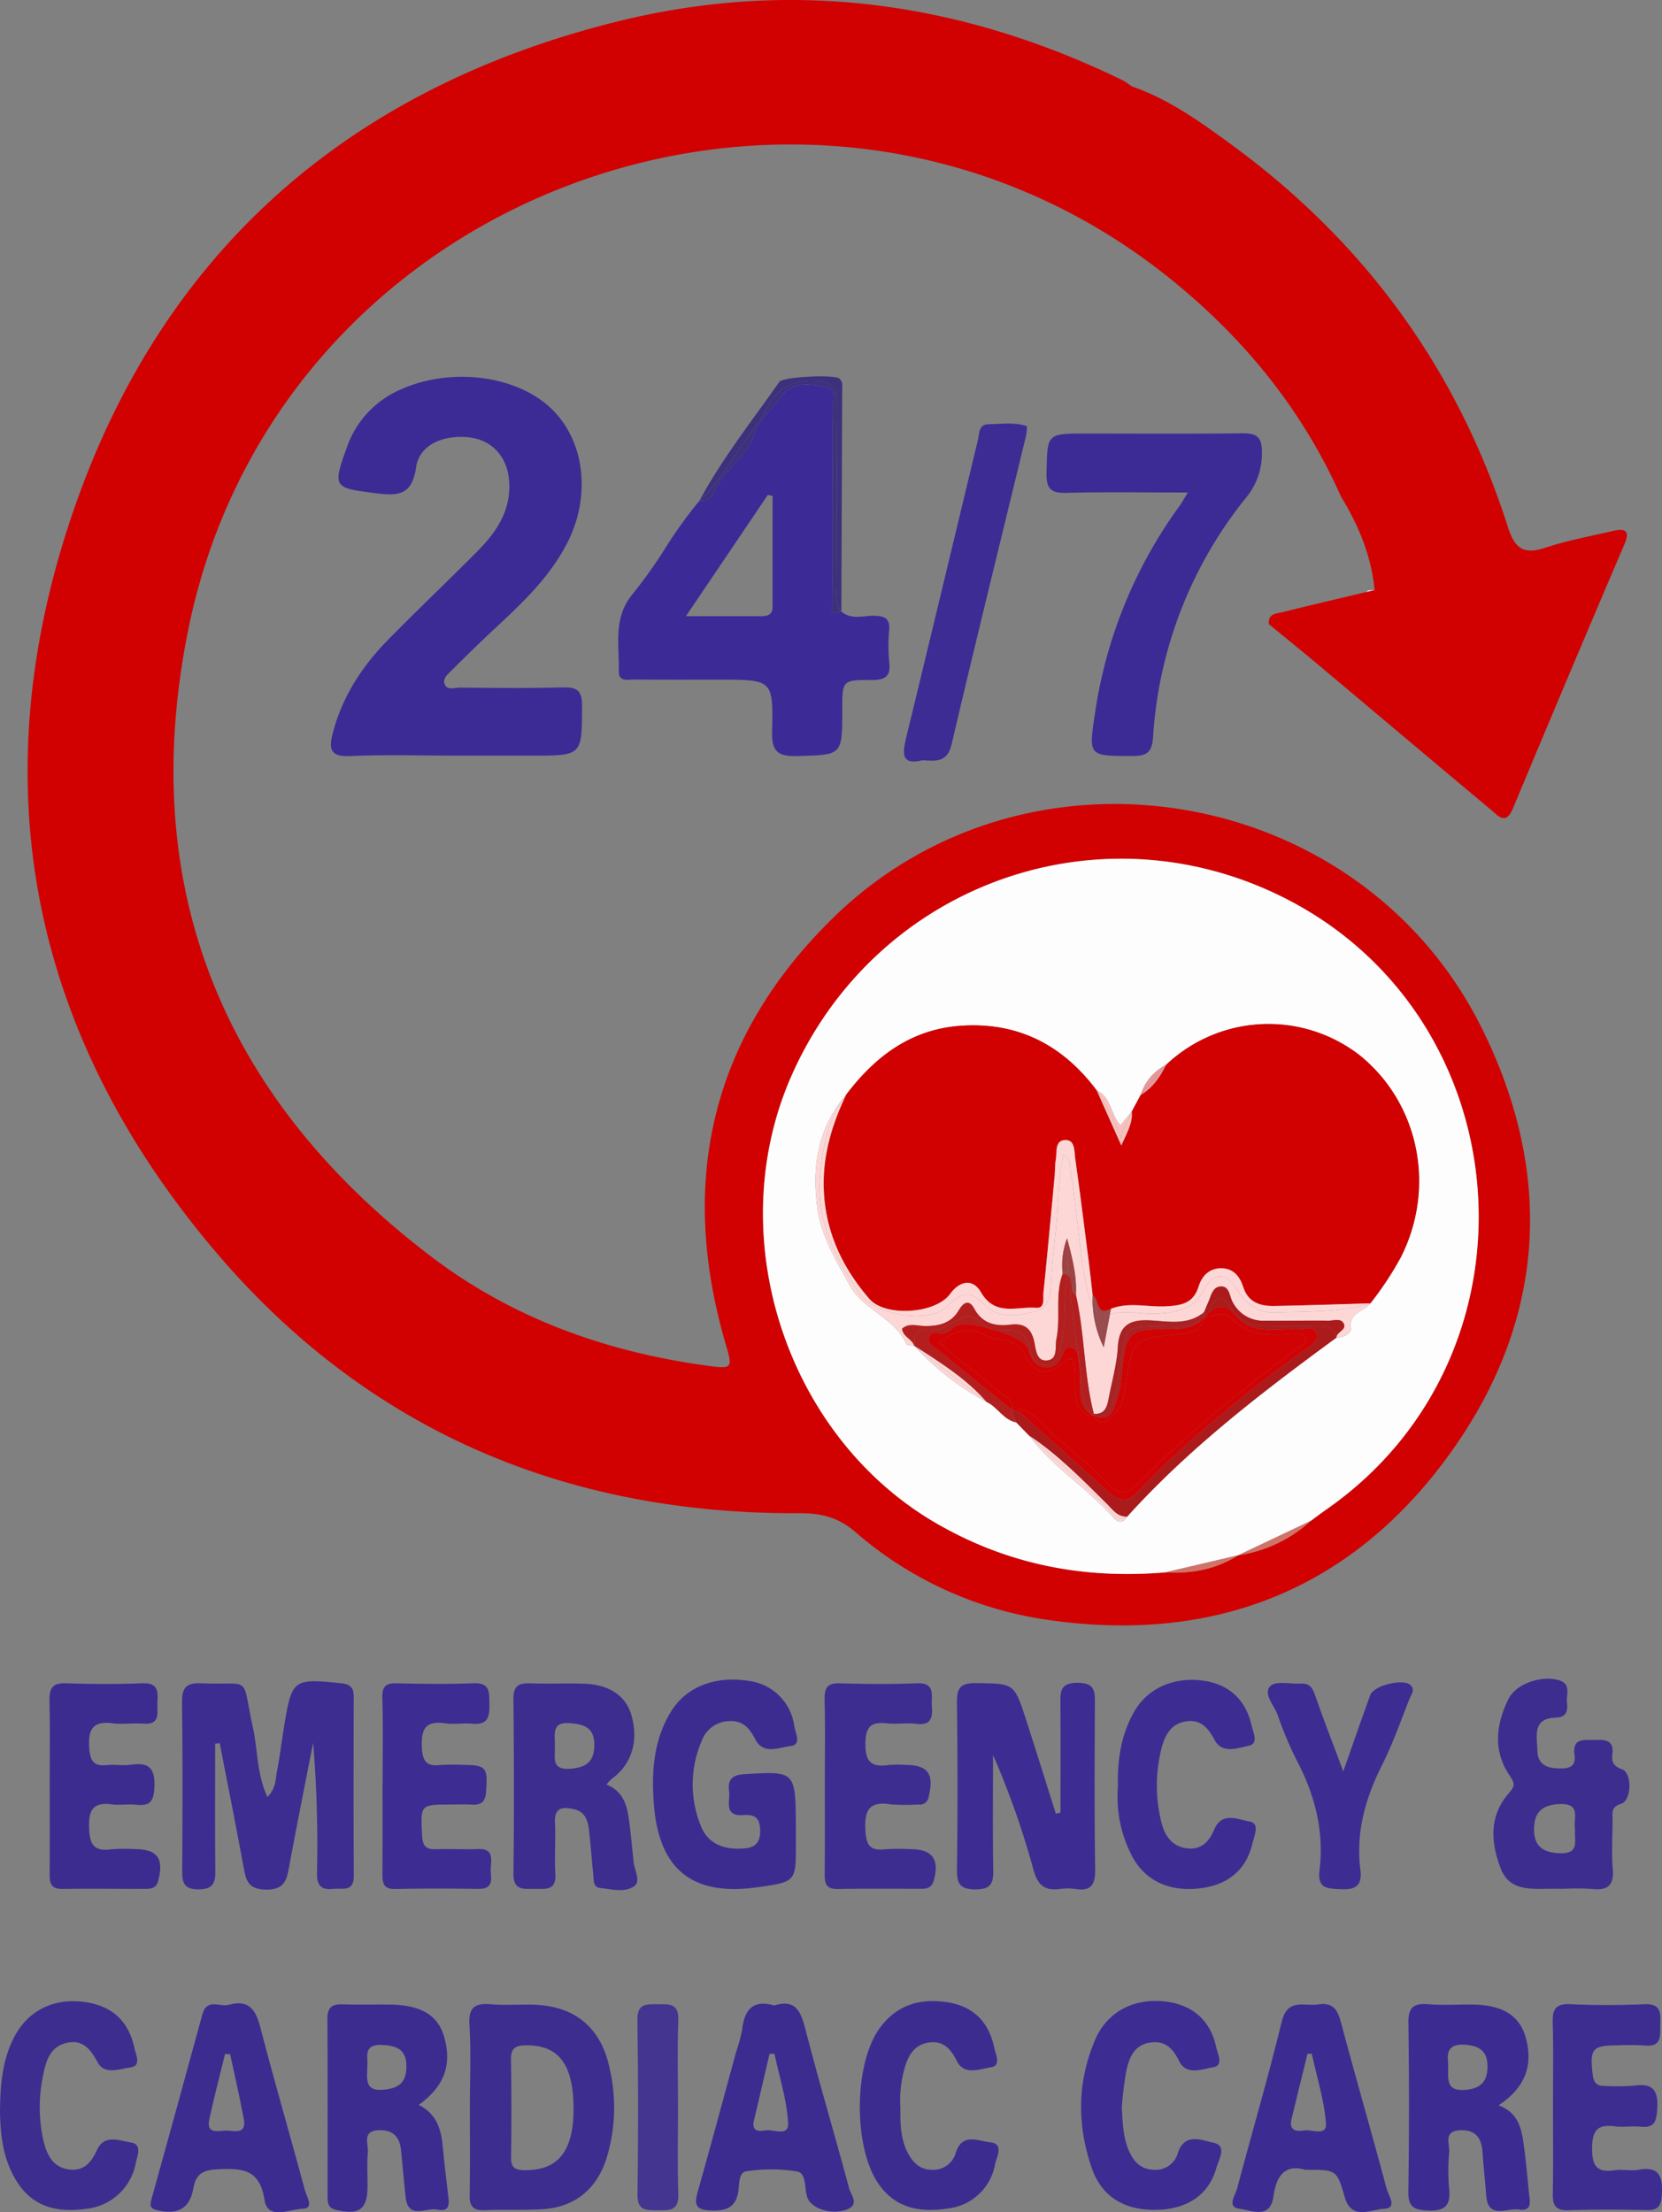 <svg id="Layer_1" data-name="Layer 1" xmlns="http://www.w3.org/2000/svg" viewBox="0 0 389.103 518.028"><rect x="0" y="0" width="389.103" height="518.028" fill="#808080" stroke="none"/><defs><style>.cls-1{fill:#3c2b94;}.cls-2{fill:#3c2a96;}.cls-3{fill:#3c2b95;}.cls-4{fill:#3d2d90;}.cls-5{fill:#3d2c91;}.cls-6{fill:#3d2d8f;}.cls-7{fill:#3d2c90;}.cls-8{fill:#3c2c92;}.cls-9{fill:#3c2c90;}.cls-10{fill:#3c2c91;}.cls-11{fill:#3e2d90;}.cls-12{fill:#3d2d91;}.cls-13{fill:#3c2c93;}.cls-14{fill:#3d2d92;}.cls-15{fill:#d10001;}.cls-16{fill:#443591;}.cls-17{fill:#3d317d;}.cls-18{fill:#fbcfc8;}.cls-19{fill:#fdfdfd;}.cls-20{fill:#d37368;}.cls-21{fill:#fcd7d6;}.cls-22{fill:#ab1b1c;}.cls-23{fill:#b31f1f;}.cls-24{fill:#f7c1be;}.cls-25{fill:#e79799;}.cls-26{fill:#9a4b4d;}.cls-27{fill:#aa2223;}.cls-28{fill:#9f4242;}.cls-29{fill:#d10203;}</style></defs><path class="cls-1" d="M90.81,149.863c-6.015,6.136-10.61,13.155-12.853,21.629-1.053,3.978-.672,5.763,4.138,5.549,8.148-.362,16.324-.1,24.488-.099q8.998,0,17.995,0c11.812,0,11.642,0,11.69-11.695.015-3.736-1.363-4.362-4.644-4.276-7.992.21-15.994.106-23.991.045-1.224-.01-2.988.724-3.554-.851-.487-1.358.895-2.415,1.81-3.327,3.183-3.176,6.394-6.327,9.683-9.392,6.581-6.132,13.125-12.219,17.3-20.45,5.336-10.518,4.186-23.025-3.203-30.715-7.877-8.197-23.422-10.486-35.505-5.229a22.933,22.933,0,0,0-12.97,13.744c-3.391,9.365-3.066,9.447,6.667,10.689,5.539.707,8.592.487,9.582-6.192.781-5.271,6.73-7.699,12.831-6.81,5.027.733,8.419,4.536,8.898,9.887.624,6.971-2.861,12.147-7.434,16.753C104.82,136.093,97.684,142.849,90.81,149.863Z"/><path class="cls-2" d="M208.187,155.049a38.938,38.938,0,0,1-.02-7.48c.22-2.74-1.03-3.33-3.51-3.37-2.57-.03-5.35.99-7.69-.99-3.46,1.37-1.95-1.66-1.96-2.56-.14-8.97-.09-17.94-.09-26.9,0-5.65.17-11.3-.08-16.94-.09-2.17,1.65-5.66-1.89-6.26-3.41-.58-7.37-1.38-10.05,2.33-2.13,2.94-5.26,5.52-6.33,8.79-1.86,5.69-7.43,8.47-9.48,13.82a3.153,3.153,0,0,1-3.33,1.76,102.434,102.434,0,0,0-7.86,10.9,116.915,116.915,0,0,1-7.77,10.94c-4.66,5.57-3.11,11.93-3.25,18.1-.06,2.61,2.25,1.91,3.75,1.93,6.66.07,13.32.04,19.97.04,12.23,0,12.46.01,12.16,12.09-.12,4.65,1.28,5.92,5.84,5.79,10.59-.29,10.59-.06,10.59-10.84-.01-6.85-.01-7,6.78-6.96C207.107,159.269,208.607,158.509,208.187,155.049Zm-27.32-12.85c-.01,1.79-1.27,2.11-2.74,2.1h-17.55c6.87-10.17,13.03-19.29,19.19-28.42.37.09.74.18,1.11.26Q180.877,129.174,180.867,142.199Z"/><path class="cls-3" d="M256.39,166.818c-1.568,10.362-1.667,10.202,8.903,10.209,3.5.002,4.426-1.154,4.667-4.558a99.083,99.083,0,0,1,21.693-55.85,16.183,16.183,0,0,0,3.776-10.813c.023-3.706-1.436-4.382-4.712-4.341-12.155.152-24.312.069-36.469.06-9.233-.007-9.03-.012-9.243,9.215-.089,3.852,1.152,4.777,4.817,4.675,9.104-.253,18.221-.083,28.256-.083-1.003,1.653-1.377,2.38-1.852,3.034A109.19,109.19,0,0,0,256.39,166.818Z"/><path class="cls-4" d="M77.966,442.313c2.15-.238,4.885.852,4.862-3.079-.083-13.989-.046-27.978-.024-41.968.003-2.021-.732-2.865-2.897-3.093-11.202-1.181-11.589-.965-13.358,9.87-.59,3.611-1.028,7.25-1.724,10.84-.349,1.798-.193,3.876-2.231,5.921-2.53-5.57-2.243-11.12-3.389-16.319-2.778-12.595.058-9.811-12.155-10.318-3.632-.151-4.474,1.231-4.433,4.593.159,12.988.111,25.98.044,38.969-.014,2.791.099,4.727,3.868,4.694,3.702-.032,3.91-1.869,3.881-4.709-.1-9.796-.039-19.595-.039-29.392l1.066-.138c1.857,9.581,3.774,19.152,5.538,28.75.569,3.094.892,5.482,5.24,5.549,4.276.067,4.871-2.1,5.46-5.291,1.792-9.713,3.742-19.397,5.631-29.093a289.279,289.279,0,0,1,.907,30.523C74.177,441.455,75.135,442.626,77.966,442.313Z"/><path class="cls-5" d="M256.399,437.56c-.206-12.826-.132-25.657-.068-38.486.015-2.893.123-4.987-4.012-5.018-4.215-.032-4.073,2.182-4.054,5.043.057,8.454.02,16.908.02,25.362q-.55.115-1.1.229c-2.327-7.353-4.619-14.718-6.99-22.057-2.777-8.593-2.809-8.386-11.816-8.502-3.73-.048-4.375,1.374-4.334,4.673q.243,19.491.002,38.986c-.047,3.405.784,4.647,4.39,4.643,3.517-.004,4.149-1.421,4.101-4.477-.143-8.997-.051-17.997-.051-26.997a196.118,196.118,0,0,1,9.47,26.888c1.015,3.71,2.726,4.95,6.266,4.484a12.334,12.334,0,0,1,3.491.005C255.602,442.951,256.457,441.187,256.399,437.56Z"/><path class="cls-6" d="M142.737,484.389c-2.05-9.76-8.26-14.79-18.28-14.97-3.16-.06-6.33.18-9.47-.08-3.72-.32-5.35.62-5.08,4.83.4,6.29.1,12.63.1,18.95-.01,6.99.07,13.98-.05,20.96-.04,2.57.85,3.58,3.47,3.47,4.49-.19,8.99.04,13.47-.22,7.54-.43,12.7-4.58,15.05-11.76A40.616,40.616,0,0,0,142.737,484.389Zm-19.81,23.79c-2.25-.01-3.32-.47-3.28-2.99q.165-11.475-.02-22.95c-.05-2.75,1.2-3.3,3.62-3.3,7.51-.02,10.93,4.38,11.03,14.5C134.377,503.629,130.767,508.219,122.927,508.179Z"/><path class="cls-6" d="M148.367,436.179c-.3-2.64-.53-5.29-.85-7.93-.51-4.15-.8-8.42-5.51-10.37a9.387,9.387,0,0,1,1.16-1.29c4.7-3.38,6.41-8.84,4.66-14.94-1.31-4.58-5.2-7.22-11.21-7.39-4.16-.12-8.33.08-12.48-.08-2.66-.1-3.95.58-3.93,3.57.12,13.65.17,27.31,0,40.96-.06,4.02,2.35,3.61,4.89,3.59,2.48-.02,5.17.59,4.92-3.52-.24-3.98.11-8-.09-11.99-.19-3.69,1.93-3.69,4.47-3.13,2.56.56,3.25,2.65,3.5,4.88.4,3.47.64,6.96,1,10.43.13,1.26-.13,2.96,1.7,3.15,2.62.28,5.59,1.09,7.77-.36C150.137,440.579,148.577,438.089,148.367,436.179Zm-14.99-21.99c-4.6.28-3.25-2.95-3.5-5.26.21-2.45-1.04-5.76,3.46-5.43,3.21.23,5.81.92,5.81,5.04C139.157,412.579,137.147,413.949,133.377,414.189Z"/><path class="cls-7" d="M170.793,403.015c3.124-.114,4.667,1.611,6.012,4.251,1.907,3.741,5.638,1.906,8.354,1.578,2.572-.31,1.043-3.085.795-4.625a12.265,12.265,0,0,0-10.45-10.582c-7.943-1.322-14.786,1.291-18.375,7.098-4.138,6.694-4.63,14.118-4.056,21.679,1.167,15.378,9.02,21.665,24.216,19.524,9.052-1.275,9.052-1.275,9.041-10.242q-.002-1.996,0-3.991c-.089-13.063-.083-12.963-12.127-12.25-2.949.175-3.844,1.4-3.515,4.007.293,2.324-1.316,5.881,3.328,5.566,2.62-.178,3.886.536,3.948,3.55.064,3.151-1.376,4.134-4.074,4.29-4.356.251-8.135-1.026-9.801-5.283a25.653,25.653,0,0,1,.191-19.915A7.035,7.035,0,0,1,170.793,403.015Z"/><path class="cls-8" d="M357.947,513.399c-.39-3.98-.74-7.96-1.32-11.9-.51-3.54-1.48-6.91-5.78-8.5,6.22-4.14,8.16-9.33,6.36-15.85-1.43-5.17-5.41-7.67-12.45-7.75-3.5-.04-7.01.2-10.48-.08-3.47-.27-4.6.88-4.55,4.43q.285,19.71-.01,39.44c-.06,3.65,1.32,4.31,4.63,4.45,4.07.16,5.31-1.3,4.92-5.15a46.195,46.195,0,0,1,.01-8.48c.16-1.95-1.46-5.03,2.61-5.17,3.69-.14,4.98,1.91,5.2,5.21.22,3.32.61,6.62.84,9.94.41,5.85,4.88,2.98,7.62,3.41C358.877,517.929,358.137,515.299,357.947,513.399Zm-15.08-24.01c-4.75.29-3.67-2.99-3.86-6.59-.19-1.91-.1-4.3,3.99-3.99,3.37.25,5.24,1.49,5.25,5.05C348.257,487.499,346.547,489.159,342.867,489.389Z"/><path class="cls-9" d="M104.877,513.639c-.43-3.63-.89-7.26-1.21-10.9-.37-4.14-1.47-7.82-5.64-9.84,6.06-4.36,7.88-9.5,5.9-16.14-1.48-4.94-5.47-7.28-12.7-7.36-3.66-.05-7.33.09-10.98-.05-2.49-.09-3.61.66-3.59,3.36.09,13.8.03,27.61.04,41.41,0,1.49-.09,2.89,2.01,3.38,5.39,1.25,7.33-.12,7.34-5.54.01-2.66-.17-5.34.07-7.98.18-1.95-1.49-5.01,2.6-5.16,3.36-.12,4.86,1.62,5.18,4.71.37,3.64.67,7.29,1.06,10.92.6,5.44,4.82,2.41,7.38,2.96C105.597,518.109,105.117,515.659,104.877,513.639Zm-15.2-24.29c-4.39.36-3.74-2.5-3.67-5.71.17-1.8-1.1-5.01,3.45-4.79,3.44.17,5.7,1.04,5.69,5.08C95.137,487.759,93.237,489.059,89.677,489.349Z"/><path class="cls-6" d="M379.767,414.319c-2.14-.77-2.48-1.79-2.27-3.6.38-3.27-1.71-3.37-4.09-3.29-2.45.08-5.34-.6-4.79,3.52.32,2.42-.85,3.17-3.17,3.16-3.02-.01-5.43-.66-5.52-4.18-.09-3.33-1.24-7.54,4.27-7.72,2.8-.08,2.83-1.82,2.65-3.71-.17-1.79,1.02-4.14-1.82-5.03-3.96-1.24-10.04.7-11.87,4.39-2.95,5.94-3.64,12.21.31,17.97,1.4,2.03,1.07,2.57-.38,4.27-4.5,5.25-4.05,11.37-1.76,17.38,1.95,5.11,6.56,4.88,10.95,4.81,1.33-.02,2.66,0,3.99,0a58.323,58.323,0,0,1,6.48.04c3.67.41,5.15-.85,4.83-4.69-.31-3.8-.07-7.64-.05-11.47,0-1.57-.47-3.01,1.99-3.77C381.987,421.639,382.177,415.189,379.767,414.319Zm-14.45,19.65c-4.02-.11-6.25-1.59-6.17-5.82.08-3.84,1.96-5.49,5.86-5.69,5.43-.29,3.19,3.64,3.75,5.96C368.487,430.889,369.937,434.099,365.317,433.969Z"/><path class="cls-10" d="M324.647,512.569c-3.46-13.02-7.24-25.96-10.7-38.99-.8-3.03-1.92-4.73-5.3-4.21-3.25.51-7.2-1.61-8.57,4.03-3.18,13.09-6.99,26.03-10.45,39.06-.43,1.61-2.5,4.38.57,4.76,2.64.32,7.2,2.62,7.94-2.89.67-5.03,2.86-7.62,7.42-6.24,7.36-.01,7.42-.03,9.25,6.36,1.6,5.63,6.16,2.9,9.16,2.79C327.317,517.119,325.047,514.039,324.647,512.569Zm-19.41-13.69c-1.77.33-3.51-.04-2.88-2.61,1.23-5.11,2.5-10.22,3.75-15.33.33-.01.66-.03.99-.04,1.18,5.42,2.91,10.8,3.33,16.28C310.677,500.399,307.067,498.529,305.237,498.879Z"/><path class="cls-9" d="M198.797,512.439c-3.36-12.51-7.05-24.92-10.29-37.46-1.07-4.13-2.37-6.91-7.26-5.36-5-1.47-6.96,1.04-7.5,5.62a37.174,37.174,0,0,1-1.42,5.28c-2.97,10.89-5.88,21.8-8.97,32.66-.9,3.19-.43,4.35,3.25,4.45,3.89.11,5.84-1.01,6.31-4.95.17-1.52.08-4.04,1.85-4.24a38.335,38.335,0,0,1,11.86.05c2.27.45,1.64,3.97,2.38,6.08.91,2.58,5.59,4.18,9.21,2.83C201.337,516.229,199.217,513.979,198.797,512.439Zm-19.73-13.57c-1.46.3-3.15.15-2.57-2.27,1.25-5.21,2.44-10.43,3.66-15.64.38-.02.77-.04,1.15-.06,1.14,5.39,2.87,10.74,3.21,16.18C184.727,500.499,180.987,498.489,179.067,498.869Z"/><path class="cls-9" d="M71.387,512.909c-3.4-12.69-7.1-25.3-10.4-38.02-1.08-4.15-2.57-6.81-7.52-5.41-1.98.52-5.04-1.62-6.08,2.18q-5.91,21.66-11.91,43.28c-.31,1.14-.61,2.13,1.19,2.58,4.71,1.21,7.74-.2,8.58-5,.67-3.81,2.57-4.42,6.06-4.57,5.62-.24,9.53.1,10.63,7.23.74,4.79,5.95,2.11,8.94,2.03C73.647,517.129,71.757,514.299,71.387,512.909Zm-18.55-14c-1.73.06-4.6.93-3.84-2.62,1.11-5.14,2.45-10.22,3.69-15.33.4.03.8.06,1.2.08,1.07,5.03,2.23,10.04,3.18,15.1C57.807,500.079,54.667,498.859,52.837,498.909Z"/><path class="cls-11" d="M196.087,442.344c6.488-.127,12.98-.049,19.47-.051,1.397-.001,2.525-.177,3.023-1.875,1.459-4.981-.269-7.408-5.46-7.419a51.626,51.626,0,0,0-5.986.039c-3.528.407-4.342-1.05-4.528-4.463-.254-4.672.881-6.858,5.923-6.056a45.261,45.261,0,0,0,6.481.036,2.095,2.095,0,0,0,2.419-1.866c1.298-5.326-.151-7.373-5.458-7.404a26.493,26.493,0,0,0-3.99.02c-4.079.603-5.45-.868-5.373-5.126.07-3.861,1.329-5.02,4.942-4.637,2.304.245,4.684-.173,6.978.118,3.516.447,3.831-1.518,3.636-4.152-.183-2.469.966-5.545-3.6-5.347-5.98.259-11.983.188-17.968.007-2.988-.09-3.602,1.175-3.539,3.858.156,6.653.051,13.312.048,19.968-.003,6.823.035,13.646-.025,20.468C193.059,440.64,193.078,442.403,196.087,442.344Z"/><path class="cls-12" d="M383.567,508.087c-1.775.319-3.686-.162-5.479.103-4.106.606-5.365-.845-5.347-5.082.018-4.18,1.187-5.749,5.34-5.193,1.963.263,4.008-.127,5.983.086,3.206.346,3.721-1.149,3.914-4.033.285-4.259-.784-6.261-5.409-5.577a52.583,52.583,0,0,1-6.983.058c-1.879.022-2.505-.897-2.716-2.728-.684-5.943-.086-6.748,5.694-6.776a63.238,63.238,0,0,1,6.489.041c4.025.398,3.614-2.271,3.644-4.823.031-2.592.349-5.007-3.632-4.839-5.817.245-11.66.258-17.475-.011-3.529-.163-4.156,1.347-4.069,4.418.183,6.488.056,12.984.058,19.477.002,6.826.086,13.653-.039,20.477-.049,2.65.574,3.964,3.578,3.873,6.154-.188,12.32-.152,18.477-.027,2.659.054,3.31-1.048,3.462-3.549C389.31,509.846,388.637,507.177,383.567,508.087Z"/><path class="cls-13" d="M231.466,99.338c-2.393.021-2.146,2.145-2.513,3.666-5.605,23.263-11.161,46.537-16.813,69.788-.895,3.683-1.147,6.466,3.847,5.233,3.218.2,5.807.513,6.81-3.779,5.594-23.951,11.517-47.825,17.303-71.731.222-.919.457-2.661.245-2.733C237.459,98.796,234.439,99.313,231.466,99.338Z"/><path class="cls-9" d="M37.042,440.391c1.369-5.192-.186-7.382-5.476-7.391a38.701,38.701,0,0,0-5.492.04c-4.379.625-5.136-1.427-5.223-5.378-.095-4.318,1.409-5.648,5.438-5.131,1.803.232,3.677-.112,5.49.082,3.091.331,4.198-.541,4.365-3.989.218-4.487-1.175-6.026-5.524-5.382-1.793.266-3.677-.12-5.488.079-3.354.369-4.068-1.093-4.256-4.274-.263-4.456,1.176-6.093,5.599-5.509,2.292.303,4.672-.113,6.988.081,4.237.353,3.271-2.622,3.391-4.973.126-2.479.222-4.62-3.441-4.481-5.989.227-11.999.207-17.99-.005-3.261-.116-3.897,1.336-3.836,4.183.143,6.662.045,13.328.05,19.993s.018,13.329-.005,19.994c-.007,2.092-.119,4.038,2.946,3.994,6.496-.093,12.995-.015,19.493-.01C35.467,442.312,36.581,442.138,37.042,440.391Z"/><path class="cls-5" d="M111.989,432.984c-3.32.123-6.651-.078-9.971.041-2.373.085-3.087-.854-3.202-3.205-.353-7.246-.462-7.241,6.571-7.254,1.662-.003,3.329-.083,4.985.017,2.225.134,3.256-.596,3.432-3.038.411-5.721.05-6.259-5.701-6.275a42.096,42.096,0,0,0-4.983.042c-3.238.378-4.218-.856-4.36-4.148-.181-4.218.795-6.304,5.426-5.631,2.116.308,4.33-.109,6.471.095,3.712.353,3.984-1.838,3.918-4.651-.061-2.607.222-4.98-3.713-4.82-5.974.243-11.967.157-17.948.012-2.586-.062-3.474.731-3.398,3.414.189,6.643.062,13.295.062,19.944h-.024c0,6.981.029,13.962-.018,20.942-.014,2.151-.037,3.938,3.002,3.872,6.479-.141,12.965-.118,19.446-.028,4.019.056,2.782-2.865,2.913-4.928C115.033,435.288,115.522,432.853,111.989,432.984Z"/><path class="cls-6" d="M30.715,501.717c-2.572-.42-6.279-2.043-7.952,1.649-1.408,3.108-3.22,5.14-6.726,4.63-3.684-.536-5.07-3.43-5.848-6.655a35.688,35.688,0,0,1-.099-15.346c.649-3.334,1.599-6.696,5.454-7.606,3.732-.882,5.581,1.308,7.277,4.481,1.656,3.097,5.186,1.582,7.707,1.251,2.645-.347,1.288-2.903.959-4.468-1.366-6.491-5.384-10.071-11.943-10.885-7.28-.904-13.257,2.213-16.433,8.66C.624,482.476.055,487.919,0,494.392c.094,5.262.592,11.376,4.143,16.762,4.078,6.186,10.16,6.991,16.759,5.974A13.14,13.14,0,0,0,31.729,506.77C32.028,505.068,33.476,502.168,30.715,501.717Z"/><path class="cls-14" d="M265.224,434.995c3.158,5.651,8.979,8.165,16.229,7.118,6.314-.911,10.402-4.466,11.781-10.527.399-1.753,1.834-4.654-.745-5.071-2.612-.422-6.43-2.379-8.216,1.881-1.217,2.903-3.087,4.842-6.412,4.414-3.401-.438-5.134-2.857-5.919-5.953a35.252,35.252,0,0,1-.052-17.289c.728-2.951,2.067-5.784,5.521-6.433,3.509-.659,5.332,1.251,6.928,4.282,1.787,3.394,5.455,1.897,8.042,1.371,2.342-.476,1.011-3.112.637-4.745-1.392-6.077-5.297-9.635-11.238-10.477-6.908-.98-13.072,1.697-16.245,7.243-3.062,5.351-3.97,11.23-3.812,17.601A29.904,29.904,0,0,0,265.224,434.995Z"/><path class="cls-7" d="M231.793,501.653c-2.594-.265-6.486-2.303-8.002,2.348a5.469,5.469,0,0,1-5.606,4.094c-2.888-.003-4.558-1.809-5.737-4.136-1.631-3.22-1.701-6.732-1.643-10.452a26.89,26.89,0,0,1,.848-8.705c.799-3.174,2.234-6.098,5.986-6.532,3.269-.379,4.936,1.484,6.385,4.378,1.718,3.433,5.427,1.817,8.011,1.428,2.451-.369,1.028-3.111.706-4.662-1.195-5.768-4.716-9.503-10.615-10.502-6.546-1.109-12.216.466-16.269,6.146-5.99,8.395-6.096,27.75-.202,36.295,4.066,5.894,9.945,6.785,16.389,5.78a12.611,12.611,0,0,0,10.897-10.225C233.256,505.145,235.219,502.004,231.793,501.653Z"/><path class="cls-5" d="M284.089,501.762c-2.593-.528-6.724-2.547-8.338,2.425a5.395,5.395,0,0,1-5.744,3.893c-2.853-.105-4.519-1.809-5.624-4.239-1.486-3.267-1.539-6.748-1.75-10.269a81.264,81.264,0,0,1,1.091-8.872c.673-2.936,1.865-5.819,5.455-6.383,3.516-.553,5.355,1.215,6.883,4.318,1.724,3.5,5.397,1.829,7.97,1.438,2.498-.38,1.046-3.071.719-4.625-1.341-6.368-5.579-10.039-12.054-10.77-7.182-.81-13.438,2.349-16.274,8.911-4.266,9.874-4.289,20.114-.79,30.165,2.414,6.933,8.057,10.032,15.742,9.686,6.888-.31,11.679-3.64,13.411-9.844C285.315,505.705,287.4,502.437,284.089,501.762Z"/><path class="cls-15" d="M300.278,143.339c-1.452.362-3.513.351-3.186,2.842,3.85,3.16,7.729,6.285,11.544,9.487,13.489,11.322,26.937,22.694,40.457,33.98,1.606,1.34,3.408,3.742,5.109-.34q12.952-31.073,26.175-62.034c1.312-3.09-.055-3.575-2.636-2.972-5.34,1.249-10.772,2.24-15.961,3.958-5.104,1.69-7.154.18-8.769-4.883-11.797-36.987-33.628-66.862-64.969-89.704-7.205-5.252-14.514-10.515-23.113-13.461l0,0a16.359,16.359,0,0,0-2.007-1.368C225.023.363,185.339-5.134,144.386,5.074,81.234,20.815,37.374,59.336,16.632,121.248-4.586,184.58,7.66,242.92,50.826,293.526c35.374,41.47,81.71,61.087,136.272,60.82,5.029-.025,9.06.876,13.1,4.344a87.357,87.357,0,0,0,44.31,20.508c38.57,5.838,70.875-6.237,94.043-37.578,23.15-31.317,25.742-65.839,8.363-100.861-28.334-57.099-106.085-70.461-151.741-25.949-28.732,28.012-36.53,62.004-25.131,100.417,1.46,4.921,1.249,5.319-3.518,4.698-23.892-3.111-46.194-10.979-65.358-25.513C52.331,257.375,31.946,208.065,43.998,147.815,64.915,43.251,191.639-1.519,274.408,65.616c17.047,13.827,30.561,30.473,39.529,50.637v0c4.13,6.766,7.135,13.936,7.877,21.919q-.958.228-1.917.455C313.353,140.181,306.804,141.715,300.278,143.339ZM185.443,251.596c19.524-43.75,70.106-62.675,113.174-42.344,57.744,27.26,64.364,107.653,11.88,144.234-1.227.855-2.416,1.766-3.623,2.652l-.001,0,0,0a32.053,32.053,0,0,1-17,8.063c-5.221,3.314-10.975,4.35-17.056,3.995-18.908,1.598-36.626-1.75-53.305-11.315C184.077,336.559,168.606,289.324,185.443,251.596Z"/><path class="cls-14" d="M330.008,397.752c.375-.953,1.389-2.071.206-3.168-1.725-1.6-8.596.081-9.422,2.358-1.975,5.447-3.867,10.924-6.307,17.848-2.476-6.627-4.52-11.864-6.37-17.17-.643-1.845-1.13-3.518-3.535-3.386-2.472.135-5.923-.693-7.181.607-1.732,1.792.887,4.468,1.708,6.714a86.056,86.056,0,0,0,4.428,10.556c4.283,8.151,6.518,16.686,5.384,25.892-.538,4.366,1.999,4.246,5.109,4.388,3.5.159,4.904-1.02,4.464-4.521-1.095-8.719,1.13-16.707,5.033-24.472C326.056,408.367,327.94,403.007,330.008,397.752Z"/><path class="cls-16" d="M158.733,493.415c-.005-6.811-.184-13.629.064-20.431.144-3.968-2.217-3.649-4.811-3.657-2.621-.008-4.82-.246-4.761,3.696q.308,20.429.022,40.866c-.051,3.923,2.16,3.655,4.789,3.68,2.689.025,4.902.156,4.768-3.721C158.569,507.044,158.738,500.227,158.733,493.415Z"/><path class="cls-17" d="M173.473,104.683c2.233-3.253,4.717-6.406,6.646-9.874,2.374-4.269,5.776-5.83,10.679-5.609,3.937.177,5.207,1.576,5.172,5.39-.13,14.317-.085,28.636-.016,42.953.009,1.903-.731,4.034,1.017,5.662q.105-25.929.199-51.858c.003-.953.245-2.006-.711-2.738-1.208-.925-13.128-.433-14.011.827-6.413,9.148-13.386,17.923-18.695,27.813h0C167.733,113.642,170.498,109.014,173.473,104.683Z"/><path class="cls-17" d="M167.083,115.489c2.052-5.354,7.625-8.135,9.487-13.819,1.071-3.271,4.199-5.851,6.327-8.797,2.678-3.709,6.642-2.907,10.048-2.326,3.541.604,1.799,4.092,1.895,6.264.251,5.635.082,11.288.082,16.934,0,8.967-.052,17.935.084,26.9.014.907-1.502,3.935,1.965,2.559-1.748-1.627-1.008-3.758-1.017-5.662-.069-14.318-.114-28.637.016-42.953.035-3.814-1.235-5.213-5.172-5.39-4.903-.221-8.305,1.341-10.679,5.609-1.929,3.468-4.412,6.621-6.646,9.874-2.975,4.332-5.74,8.959-9.72,12.566A3.145,3.145,0,0,0,167.083,115.489Z"/><path class="cls-18" d="M319.897,138.627q.959-.228,1.917-.455-.78.003-1.552.047A3.496,3.496,0,0,1,319.897,138.627Z"/><path class="cls-19" d="M219.514,356.88c16.679,9.565,34.397,12.913,53.305,11.315l17.045-3.994,17.01-8.064.001,0c1.207-.885,2.395-1.796,3.623-2.652,52.484-36.581,45.864-116.974-11.88-144.234-43.068-20.331-93.65-1.406-113.174,42.344C168.606,289.324,184.077,336.559,219.514,356.88Zm-20.601-55.894c-3.202-5.817-6.703-11.551-7.583-18.224-1.269-9.619.13-18.73,6.764-26.41,6.908-9.133,15.457-15.523,27.357-16.189,13.24-.74,23.496,4.737,31.32,15.194l0,0,0,0c3.413,1.602,3.214,5.63,5.563,8.144.863-1.054,1.745-2.13,2.626-3.206q1.042-1.941,2.083-3.882l0,0a11.86,11.86,0,0,1,5.96-7.062,34.814,34.814,0,0,1,45.316-2.248c13.912,11.231,17.921,30.957,9.633,47.303A75.414,75.414,0,0,1,320.821,305.2h0c-1.398,1.968-5.069,1.993-4.524,5.799.152,1.061-1.703,2.338-3.438,2.245-17.389,12.737-34.473,25.829-48.994,41.918h0c-.942,1.765-2.319,1.26-3.206.237-6.038-6.965-14.179-11.763-19.718-19.227q-1.513-1.553-3.026-3.106c-3.024-.592-4.365-3.632-6.988-4.806l0,0a62.88,62.88,0,0,1-16.899-13.14c-.637-.113-1.689-.043-1.834-.372C209.456,308.52,202.113,306.801,198.913,300.987Z"/><polygon class="cls-19" points="214.039 315.121 214.038 315.12 214.039 315.121 214.039 315.121"/><path class="cls-19" d="M255.811,331.354l.025-.024c-.015-.004-.028-.005-.043-.01l-.011-.014-.021.015C255.779,331.331,255.792,331.343,255.811,331.354Z"/><path class="cls-20" d="M289.878,364.198l.001,0,0,0h0l-.004.002a32.053,32.053,0,0,0,17-8.063l0,0a83.806,83.806,0,0,1-17.007,8.063Z"/><polygon class="cls-20" points="289.879 364.198 289.878 364.198 289.878 364.198 289.879 364.198"/><path class="cls-20" d="M289.867,364.2a83.806,83.806,0,0,0,17.007-8.063l-17.01,8.064Z"/><path class="cls-20" d="M272.819,368.195c6.08.355,11.835-.681,17.056-3.995l-.006.001A77.085,77.085,0,0,1,272.819,368.195Z"/><path class="cls-20" d="M289.86,364.203l.004-.002-17.045,3.994a77.085,77.085,0,0,0,17.049-3.994Z"/><polygon class="cls-20" points="289.878 364.198 289.867 364.201 289.859 364.203 289.878 364.198"/><polygon class="cls-20" points="289.878 364.198 289.868 364.202 289.874 364.2 289.879 364.198 289.878 364.198"/><polygon class="cls-20" points="289.868 364.202 289.878 364.198 289.878 364.198 289.859 364.203 289.868 364.202"/><polygon class="cls-20" points="289.867 364.201 289.864 364.201 289.859 364.203 289.867 364.201"/><path class="cls-15" d="M192.902,279.389c.56,9.574,4.505,17.65,10.604,24.734,3.746,4.351,15.534,3.51,18.904-1.096,2.305-3.151,5.347-3.699,7.259-.414,3.331,5.726,8.457,3.267,12.91,3.628,2.163.175,1.571-2.195,1.706-3.505.935-9.095,1.765-18.201,2.616-27.304.124-1.325.073-2.673.291-3.979.284-1.701-.271-4.342,2.095-4.482,2.457-.145,2.188,2.559,2.423,4.204,1.149,8.062,2.145,16.146,3.177,24.224.337,2.636.619,5.28.926,7.92l0,0v-.001c1.577.846.676,5.052,4.277,3.155,4.2-1.658,8.546-.351,12.818-.574,3.525-.185,6.473-.594,7.72-4.659.752-2.454,2.518-4.351,5.491-4.247,2.77.098,4.183,2.04,4.908,4.303,1.207,3.765,4.054,4.581,7.39,4.52,7.47-.136,14.938-.403,22.406-.616a75.414,75.414,0,0,0,7.131-10.793c8.288-16.346,4.279-36.072-9.633-47.303a34.814,34.814,0,0,0-45.316,2.248c-1.414,2.837-3.143,5.409-5.96,7.062l0,0,0,0q-1.041,1.941-2.083,3.882c.265,2.614-1.03,4.746-2.442,7.933-2.123-4.755-3.935-8.813-5.747-12.871l0,0c-7.824-10.457-18.081-15.935-31.32-15.194-11.9.665-20.449,7.056-27.357,16.189C194.615,263.637,192.421,271.163,192.902,279.389Z"/><path class="cls-21" d="M212.194,314.747c.145.329,1.197.259,1.834.372l-.003-.003.013.004,0,0c-.516-1.605-2.63-2.061-2.852-3.981,1.571-1.404,3.521-.669,5.194-.638,3.41.062,6.264-.604,8.107-3.709,1.08-1.82,2.372-2.614,3.616-.322,1.912,3.522,5.017,4.142,8.49,3.716,3.254-.399,4.878.915,5.548,4.041.391,1.825.507,4.653,3.075,4.33,2.521-.317,1.74-3.197,2.114-5.019,1.033-5.026-.384-10.297,1.456-15.257l.001,0-.001,0a17.949,17.949,0,0,1,1.029-8.3c1.171,4.347,2.308,8.683,2.081,13.265,2.087,9.177,1.843,18.705,4.196,27.841,2.797.149,3.141-1.942,3.526-3.926.758-3.908,1.86-7.803,2.091-11.745.31-5.298,2.942-6.47,7.738-6.211,4.132.223,8.589,1.162,12.312-1.829.044-.068.089-.103.136-.103.318-.76.619-1.528.956-2.28.661-1.476.979-3.561,2.817-3.736,2.155-.206,2.149,2.178,2.853,3.528a8.04,8.04,0,0,0,7.664,4.486c4.95.046,9.901-.065,14.85-.009,1.23.014,2.934-.706,3.586.76.637,1.431-1.696,1.827-1.763,3.222,1.735.093,3.59-1.184,3.438-2.245-.545-3.806,3.126-3.831,4.524-5.799h0l0,0c-7.239,2.188-14.748,1.847-22.157,2.146-4.033.163-7.078-2.013-9.303-5.67-2.238-3.677-5.378-3.727-7.254.001-2.454,4.877-6.541,5.657-11.162,5.95-3.479.221-6.957-.912-10.435.018-.236.072-.459.128-.674.172q-.718,3.839-1.437,7.678a25.836,25.836,0,0,1-2.573-9.68,21.911,21.911,0,0,1-.967-2.608c-2.352-9.381-2.483-19.09-4.18-28.569-.244-1.365.211-3.019-1.648-4.292-1.115,4.528-1.219,8.987-1.496,13.317-.329,5.142-1.052,10.241-1.352,15.383-.178,3.05.034,6.928-3.705,7.992-3.963,1.129-8.576,1.851-11.831-1.417-3.435-3.449-5.46-3.19-8.834.26-4.159,4.253-17.117,2.17-20.687-3.137-5.411-8.046-9.943-16.569-9.18-26.778.523-6.997,1.85-13.781,6.147-19.614-6.634,7.68-8.034,16.791-6.764,26.41.88,6.673,4.381,12.406,7.583,18.224C202.113,306.801,209.456,308.52,212.194,314.747Z"/><path class="cls-21" d="M255.836,331.33l.257-.241c-.104.072-.207.145-.311.218l.011.014C255.808,331.324,255.821,331.326,255.836,331.33Z"/><path class="cls-21" d="M201.127,302.745c3.57,5.307,16.528,7.39,20.687,3.137,3.374-3.45,5.398-3.709,8.834-.26,3.255,3.268,7.868,2.546,11.831,1.417,3.739-1.065,3.527-4.943,3.705-7.992.3-5.142,1.023-10.24,1.352-15.383.277-4.33.381-8.789,1.496-13.317,1.859,1.273,1.404,2.926,1.648,4.292,1.697,9.479,1.829,19.188,4.18,28.569a21.911,21.911,0,0,0,.967,2.608,22.969,22.969,0,0,1-.015-2.496l0,0c-.307-2.64-.589-5.284-.926-7.92-1.032-8.079-2.028-16.162-3.177-24.224-.234-1.645.034-4.35-2.423-4.204-2.366.14-1.81,2.781-2.095,4.482-.218,1.306-.167,2.655-.291,3.979-.851,9.104-1.68,18.209-2.616,27.304-.135,1.31.458,3.681-1.706,3.505-4.453-.361-9.579,2.098-12.91-3.628-1.911-3.285-4.954-2.737-7.259.414-3.37,4.606-15.158,5.447-18.904,1.096-6.099-7.084-10.044-15.16-10.604-24.734-.481-8.226,1.713-15.752,5.192-23.036-4.297,5.833-5.625,12.616-6.147,19.614C191.184,286.175,195.716,294.699,201.127,302.745Z"/><path class="cls-21" d="M291.026,301.296c-.725-2.262-2.139-4.205-4.908-4.303-2.973-.105-4.739,1.793-5.491,4.247-1.246,4.065-4.195,4.474-7.72,4.659-4.272.224-8.618-1.083-12.818.574q-.126.672-.252,1.344c.214-.044.437-.1.674-.172,3.478-.931,6.955.202,10.435-.018,4.621-.293,8.708-1.072,11.162-5.95,1.876-3.728,5.016-3.679,7.254-.001,2.225,3.657,5.27,5.832,9.303,5.67,7.409-.299,14.918.042,22.157-2.146l0,0c-7.468.213-14.936.48-22.406.616C295.079,305.877,292.232,305.062,291.026,301.296Z"/><path class="cls-22" d="M308.901,310.519c-3.969.098-7.944.026-11.916.018-3.512-.008-6.67-.957-8.595-4.033-2.047-3.268-3.577-3.599-5.106.263a2.929,2.929,0,0,1-.375.645c2.102-1.79,4.065-2.188,6.606.802,3.718,4.375,9.169,2.845,14.056,3.077,1.582.075,3.885-.896,4.589.76.854,2.009-1.512,3.176-2.834,4.133-13.862,10.042-27.127,20.775-38.986,33.16-2.603,2.718-4.657,2.105-7.18-.251-6.301-5.884-12.816-11.538-19.224-17.309a5.042,5.042,0,0,0-3.007-1.61l.986,2.892q1.513,1.553,3.026,3.106c6.764,4.471,12.375,10.253,18.104,15.903,1.379,1.36,2.51,3.158,4.82,3.086,14.52-16.089,31.605-29.181,48.994-41.918C312.442,311.021,311.002,310.467,308.901,310.519Z"/><path class="cls-22" d="M281.76,307.376c.045-.036.091-.066.136-.103C281.85,307.273,281.804,307.308,281.76,307.376Z"/><path class="cls-22" d="M314.622,310.022c-.652-1.466-2.357-.746-3.586-.76-4.949-.056-9.9.054-14.85.009a8.04,8.04,0,0,1-7.664-4.486c-.704-1.349-.698-3.733-2.853-3.528-1.838.175-2.155,2.26-2.817,3.736-.337.752-.638,1.519-.956,2.28q.024.519.048,1.037.49-.491.965-.898a2.929,2.929,0,0,0,.375-.645c1.529-3.862,3.059-3.531,5.106-.263,1.926,3.075,5.083,4.025,8.595,4.033,3.972.009,7.947.081,11.916-.018,2.101-.052,3.541.502,3.958,2.725C312.926,311.849,315.259,311.453,314.622,310.022Z"/><path class="cls-23" d="M240.788,315.969c.612,2.121,1.404,3.827,3.642,4.176,2.352.367,3.675-1.159,4.441-3.187.316-.836.694-1.579,1.686-1.481a2.194,2.194,0,0,1,1.859,2.087,58.751,58.751,0,0,1,.457,7.932c-.055,2.544.621,4.536,2.886,5.825l.021-.015c-3.194-3.545-2.286-8.19-3.013-12.314-.887-5.035-1.493-10.156-2.105-15.25a41.073,41.073,0,0,0-.32-4.875,1.498,1.498,0,0,0-.4-.307c-1.219,5.495-.087,11.228-1.623,16.702-.546,1.944-.806,4.2-3.307,4.371-2.443.167-3.567-1.879-3.93-3.818-.67-3.578-2.796-4.573-6.034-4.259a7.849,7.849,0,0,0-.992-.027,3.234,3.234,0,0,1-.557.076C237.105,312.778,240.357,314.475,240.788,315.969Z"/><path class="cls-23" d="M236.925,330.171q-8.641-7.029-17.283-14.057c-.992-.807-2.61-1.391-2.119-2.973.437-1.408,2.005-.815,3.079-.881,1.31-.08,2.017-.981,2.97-1.617,1.216-.812,4.4-.523,7.707.319-2.013-1.257-3.568-3.773-5.887-2.493-2.811,1.552-5.272,3.389-8.623,3.109-2.823-.236-2.704,1.683-2.73,3.542h0v0l0,0-.008-.001c6.006,3.9,12.126,7.653,16.897,13.14l0,0,0,0c2.624,1.174,3.964,4.214,6.988,4.806C237.12,332.236,236.165,331.451,236.925,330.171Z"/><path class="cls-23" d="M250.344,298.867a41.073,41.073,0,0,1,.32,4.875c.612,5.093,1.217,10.215,2.105,15.25.727,4.125-.182,8.769,3.013,12.314.104-.073.207-.146.311-.218l.001-.001h0c-2.353-9.136-2.109-18.665-4.196-27.841C250.309,302.457,251.381,300.001,250.344,298.867Z"/><polygon class="cls-23" points="214.038 315.12 214.025 315.116 214.03 315.119 214.038 315.12"/><path class="cls-23" d="M216.768,311.578c3.351.28,5.812-1.557,8.623-3.109,2.319-1.28,3.874,1.236,5.887,2.493.742.189,1.489.405,2.223.644a3.234,3.234,0,0,0,.557-.076,7.849,7.849,0,0,1,.992.027c3.237-.314,5.363.681,6.034,4.259.363,1.939,1.487,3.985,3.93,3.818,2.501-.171,2.762-2.427,3.307-4.371,1.536-5.474.404-11.208,1.623-16.702a2.602,2.602,0,0,0-1.156-.278l-.001,0c-1.84,4.96-.423,10.231-1.456,15.257-.374,1.821.406,4.702-2.114,5.019-2.567.323-2.683-2.505-3.075-4.33-.671-3.126-2.294-4.44-5.548-4.041-3.473.425-6.578-.195-8.49-3.716-1.244-2.292-2.536-1.498-3.616.322-1.843,3.105-4.697,3.772-8.107,3.709-1.673-.031-3.623-.765-5.194.638.222,1.919,2.336,2.375,2.852,3.981h0C214.065,313.261,213.946,311.342,216.768,311.578Z"/><path class="cls-23" d="M236.929,330.175l-.004-.004c-.759,1.28.195,2.064.991,2.895l-.986-2.892Z"/><path class="cls-21" d="M259.495,353.227c-5.801-6.109-12.396-11.341-18.553-17.055,5.539,7.463,13.68,12.262,19.718,19.227.886,1.022,2.264,1.528,3.206-.237h0C261.519,356.568,260.575,354.365,259.495,353.227Z"/><path class="cls-21" d="M259.046,352.076c-5.729-5.651-11.34-11.433-18.104-15.903,6.156,5.713,12.751,10.945,18.553,17.055,1.081,1.138,2.025,3.341,4.371,1.935h0C261.556,355.234,260.425,353.436,259.046,352.076Z"/><path class="cls-21" d="M214.028,315.119a62.88,62.88,0,0,0,16.899,13.14c-5.546-4.492-11.445-8.529-16.898-13.14Z"/><polygon class="cls-21" points="214.025 315.116 214.027 315.119 214.029 315.119 214.025 315.116"/><path class="cls-21" d="M214.03,315.119l-.001,0c5.453,4.612,11.352,8.649,16.898,13.14l0,0C226.155,322.773,220.036,319.019,214.03,315.119Z"/><polygon class="cls-21" points="214.03 315.119 214.025 315.116 214.029 315.119 214.03 315.119"/><path class="cls-24" d="M264.96,260.296c-.881,1.076-1.763,2.152-2.626,3.206-2.349-2.514-2.15-6.542-5.563-8.144l0,0c2.336,3.914,4.682,7.823,5.663,11.291C262.26,264.835,264.24,262.765,264.96,260.296Z"/><path class="cls-24" d="M264.96,260.296c-.72,2.469-2.7,4.539-2.526,6.353-.981-3.468-3.327-7.377-5.663-11.291,1.812,4.058,3.624,8.116,5.747,12.871C263.93,265.042,265.225,262.91,264.96,260.296Z"/><path class="cls-25" d="M267.043,256.414c1.867-2.455,3.937-4.739,5.96-7.062A11.86,11.86,0,0,0,267.043,256.414Z"/><path class="cls-25" d="M273.003,249.352c-2.023,2.323-4.093,4.607-5.96,7.062l0,0C269.861,254.762,271.59,252.19,273.003,249.352Z"/><path class="cls-26" d="M256.834,307.227c.393,1.448.769,2.875,1.027,4.271a15.711,15.711,0,0,1,1.113-3.576A2.925,2.925,0,0,1,256.834,307.227Z"/><path class="cls-26" d="M258.974,307.922a5.045,5.045,0,0,1,1.115-1.448c-3.601,1.897-2.699-2.309-4.277-3.155v.001c.309,1.317.672,2.62,1.022,3.907A2.925,2.925,0,0,0,258.974,307.922Z"/><path class="cls-26" d="M257.861,311.498c-.258-1.396-.634-2.823-1.027-4.271a4.441,4.441,0,0,1-1.006-1.411,25.836,25.836,0,0,0,2.573,9.68q.719-3.839,1.437-7.678a5.17,5.17,0,0,1-.863.104A15.711,15.711,0,0,0,257.861,311.498Z"/><path class="cls-26" d="M258.974,307.922a5.17,5.17,0,0,0,.863-.104q.126-.672.252-1.344A5.045,5.045,0,0,0,258.974,307.922Z"/><path class="cls-26" d="M255.812,303.319a22.969,22.969,0,0,0,.015,2.496,4.441,4.441,0,0,0,1.006,1.411C256.484,305.94,256.121,304.637,255.812,303.319Z"/><path class="cls-27" d="M261.659,327.107c.875-2.61.913-5.507,1.267-8.285.813-6.384,2.101-7.52,8.52-7.558,3.464-.02,7.074.421,9.811-2.214-3.313,2.449-7.302,1.425-11.026,1.535-6.139.18-6.2.061-7.464,6.089-.712,3.397-.755,6.933-1.769,10.263-.747,2.454-1.334,5.439-5.162,4.393l-.025.024C260.315,333.514,260.826,329.594,261.659,327.107Z"/><path class="cls-27" d="M256.092,331.089l-.257.241c3.828,1.045,4.415-1.939,5.162-4.393,1.014-3.33,1.057-6.866,1.769-10.263,1.264-6.028,1.326-5.908,7.464-6.089,3.724-.109,7.713.914,11.026-1.535a8.028,8.028,0,0,0,.624-.67.677.677,0,0,1-.248-.704,1.261,1.261,0,0,1,.128-.301c-3.724,2.991-8.18,2.052-12.312,1.829-4.796-.259-7.428.913-7.738,6.211-.231,3.943-1.332,7.838-2.091,11.745-.385,1.985-.73,4.076-3.526,3.926v0Z"/><path class="cls-27" d="M281.881,308.381c.021-.025.043-.045.063-.071l0,0q-.024-.519-.048-1.037c-.045.037-.091.067-.136.103a1.261,1.261,0,0,0-.128.301A.677.677,0,0,0,281.881,308.381Z"/><polygon class="cls-27" points="256.092 331.088 256.094 331.088 256.094 331.088 256.094 331.088 256.092 331.088"/><path class="cls-28" d="M250.227,297.836c-.121-1.048-.237-2.082-.314-3.096a22.024,22.024,0,0,0,.149,3.099A1.29,1.29,0,0,1,250.227,297.836Z"/><path class="cls-28" d="M249.913,294.739a25.027,25.027,0,0,1-.078-2.683,22.832,22.832,0,0,1,.078,2.683c.077,1.015.193,2.048.314,3.096.623.096.977.726,1.138,1.738.194,1.222-.342,2.549.532,3.672.227-4.582-.91-8.918-2.081-13.265a17.949,17.949,0,0,0-1.029,8.3l.001,0a2.418,2.418,0,0,1,1.274-.444A22.024,22.024,0,0,1,249.913,294.739Z"/><path class="cls-28" d="M249.836,292.056a25.027,25.027,0,0,0,.078,2.683A22.832,22.832,0,0,0,249.836,292.056Z"/><path class="cls-28" d="M250.344,298.867c-.038-.345-.077-.689-.117-1.031a1.29,1.29,0,0,0-.165.002c.006.047.006.094.013.141-.049.193-.087.387-.131.581A1.498,1.498,0,0,1,250.344,298.867Z"/><path class="cls-28" d="M250.075,297.979c-.007-.047-.006-.094-.013-.141a2.418,2.418,0,0,0-1.274.444,2.602,2.602,0,0,1,1.156.278C249.987,298.366,250.026,298.172,250.075,297.979Z"/><path class="cls-28" d="M251.366,299.574c-.161-1.012-.516-1.642-1.138-1.738.04.342.078.686.117,1.031,1.037,1.134-.036,3.59,1.553,4.379C251.023,302.123,251.56,300.796,251.366,299.574Z"/><path class="cls-29" d="M275.089,312.504c-9.697,1.053-9.703.975-11.452,10.888-.46,2.607-.542,5.419-2.488,7.437-1.483,1.538-3.23,3.852-5.338.525-.018-.01-.032-.022-.05-.033-.082.057-.164.114-.246.172-3.184-.571-3.577-3.042-3.803-5.613-.227-2.581.298-5.259-.626-7.614-1.415-.345-1.762.57-2.368,1.058-3.582,2.88-6.221,2.581-8.457-1.525a7.354,7.354,0,0,0-6.205-4.254,6.52,6.52,0,0,1-2.91-.602c-3.973-2.58-7.49-1.293-11.256,1.32,4.299,4.213,9.297,7.468,13.711,11.393,1.392,1.237,3.638,1.968,3.33,4.505.035-.059.054-.113.097-.174,4.486-.359,6.694,3.333,9.354,5.747,4.312,3.913,9.029,7.388,12.98,11.703,1.932,2.11,4.132,2.975,6.447.592,11.989-12.34,25.421-22.972,39.161-33.245a1.57,1.57,0,0,0,.809-1.763c-1.629-1.033-3.514-.588-5.268-.509-4.475.203-8.747-.229-12.028-3.63-2.156-2.235-4.333-.416-6.499-.436-.028.027-.058.049-.086.075C281.136,312.308,277.844,312.205,275.089,312.504Z"/><path class="cls-29" d="M281.983,308.448c-.012,0-.024.002-.035.001-.011-.01-.017-.019-.028-.029-.007.036-.016.068-.023.102C281.925,308.497,281.955,308.475,281.983,308.448Z"/><path class="cls-29" d="M281.983,308.448c2.166.02,4.342-1.799,6.499.436,3.281,3.401,7.553,3.833,12.028,3.63,1.754-.08,3.639-.525,5.268.509a1.57,1.57,0,0,1-.809,1.763c-13.74,10.274-27.172,20.905-39.161,33.245-2.315,2.383-4.515,1.518-6.447-.592-3.951-4.315-8.668-7.79-12.98-11.703-2.661-2.414-4.869-6.107-9.354-5.747-.043.061-.061.115-.097.174l-.001.011,0,.001a5.042,5.042,0,0,1,3.007,1.61c6.408,5.771,12.923,11.425,19.224,17.309,2.523,2.356,4.578,2.969,7.18.251,11.859-12.384,25.123-23.117,38.986-33.16,1.322-.957,3.688-2.124,2.834-4.133-.704-1.656-3.006-.684-4.589-.76-4.887-.232-10.338,1.298-14.056-3.077-2.541-2.99-4.504-2.593-6.606-.802a10.569,10.569,0,0,1-.819.943C282.055,308.389,282.018,308.415,281.983,308.448Z"/><path class="cls-29" d="M281.92,308.421c.01.01.017.019.028.029.012,0,.024-.001.035-.001.035-.033.072-.059.107-.093a10.569,10.569,0,0,0,.819-.943q-.476.406-.965.898l0,.001C281.938,308.35,281.927,308.382,281.92,308.421Z"/><path class="cls-29" d="M233.6,325.658c-4.415-3.925-9.412-7.181-13.711-11.393,3.766-2.613,7.283-3.9,11.256-1.32a6.52,6.52,0,0,0,2.91.602,7.354,7.354,0,0,1,6.205,4.254c2.236,4.106,4.875,4.405,8.457,1.525.606-.488.953-1.403,2.368-1.058.923,2.355.399,5.033.626,7.614.226,2.57.619,5.042,3.803,5.613.082-.058.164-.115.246-.172-2.265-1.29-2.941-3.282-2.886-5.825a58.751,58.751,0,0,0-.457-7.932,2.194,2.194,0,0,0-1.859-2.087c-.993-.098-1.371.645-1.686,1.481-.766,2.029-2.089,3.554-4.441,3.187-2.238-.349-3.03-2.055-3.642-4.176-.431-1.494-3.683-3.19-7.287-4.363a3.686,3.686,0,0,1-2.223-.644c-3.307-.842-6.49-1.131-7.707-.319-.953.636-1.66,1.538-2.97,1.617-1.073.066-2.642-.527-3.079.881-.491,1.582,1.127,2.166,2.119,2.973q8.642,7.027,17.283,14.057l.005-.009C237.238,327.626,234.992,326.895,233.6,325.658Z"/><path class="cls-29" d="M233.501,311.606c-.734-.239-1.481-.455-2.223-.644A3.686,3.686,0,0,0,233.501,311.606Z"/><path class="cls-29" d="M236.93,330.163l-.005.009.004.004h0l0-.001Z"/><path class="cls-29" d="M271.446,311.265c-6.419.037-7.707,1.173-8.52,7.558-.354,2.778-.392,5.675-1.267,8.285-.834,2.487-1.344,6.407-5.849,4.247,2.108,3.327,3.855,1.012,5.338-.525,1.946-2.017,2.028-4.829,2.488-7.437,1.749-9.913,1.755-9.835,11.452-10.888,2.755-.299,6.047-.196,6.808-3.981a8.218,8.218,0,0,1-.64.527C278.52,311.686,274.91,311.245,271.446,311.265Z"/><path class="cls-29" d="M281.92,308.421c-.015-.013-.025-.027-.039-.04a8.028,8.028,0,0,1-.624.67,8.218,8.218,0,0,0,.64-.527C281.904,308.488,281.913,308.457,281.92,308.421Z"/><path class="cls-29" d="M281.881,308.381c.014.013.024.027.039.04.007-.038.018-.071.025-.11l0-.001,0,0C281.923,308.336,281.901,308.356,281.881,308.381Z"/></svg>